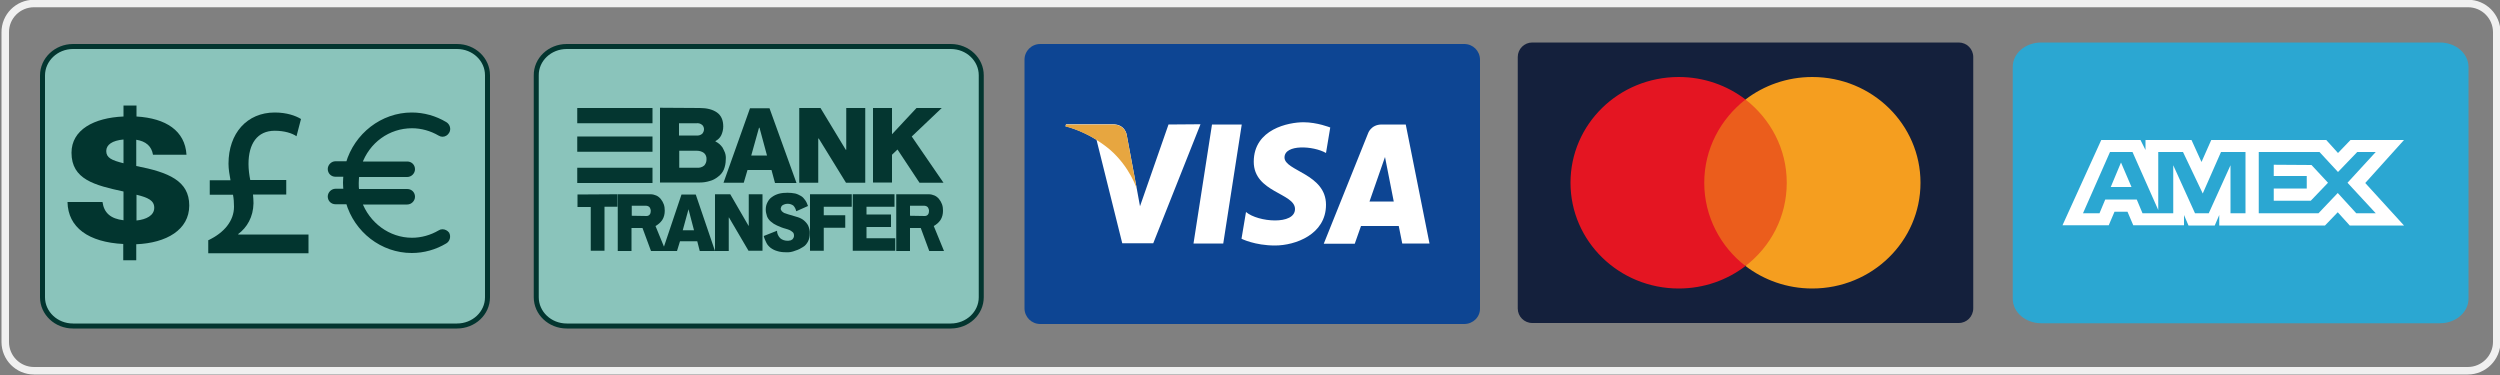 <?xml version="1.0" encoding="utf-8"?>
<!-- Generator: Adobe Illustrator 27.4.0, SVG Export Plug-In . SVG Version: 6.00 Build 0)  -->
<svg version="1.1" id="Layer_1" xmlns="http://www.w3.org/2000/svg" xmlns:xlink="http://www.w3.org/1999/xlink" x="0px" y="0px"
	 viewBox="0 0 1000 150" style="enable-background:new 0 0 1000 150;" xml:space="preserve">
<rect x="0" y="0" width="1000" height="150" fill="#808080" stroke="none"/>
<style type="text/css">
	.st0{fill:none;stroke:#F0F0F0;stroke-width:3;stroke-miterlimit:10;}
	.st1{fill:#0D4593;}
	.st2{fill:#FFFFFF;}
	.st3{fill:#E7A640;}
	.st4{fill:#14203C;}
	.st5{fill:#EB5D1C;}
	.st6{fill:#E41522;}
	.st7{fill:#F59E1F;}
	.st8{fill:#2BA7D2;}
	.st9{fill:#8AC4BB;stroke:#02352F;stroke-width:2;}
	.st10{fill:#043630;}
	.st11{fill:#02352F;}
	.st12{fill:#02352F;stroke:#02352F;stroke-width:2;stroke-miterlimit:10;}
</style>
<path class="st0" d="M987.1,148.3H13.6c-6.4,0-11.5-5.2-11.5-11.5V13C2,6.6,7.2,1.4,13.6,1.4h973.6c6.4,0,11.5,5.2,11.5,11.5v123.8
	C998.7,143.1,993.5,148.3,987.1,148.3z"/>
<path class="st1" d="M585.7,129.6H416.1c-3.5,0-6.3-2.8-6.3-6.3V23.9c0-3.5,2.8-6.3,6.3-6.3h169.6c3.5,0,6.3,2.8,6.3,6.3v99.4
	C592.1,126.8,589.2,129.6,585.7,129.6z"/>
<g>
	<path class="st2" d="M489.3,97.4h-11.9l7.4-47.6h11.9L489.3,97.4z M467.4,49.8L456,82.5l-1.3-7.1l0,0l-4-21.4c0,0-0.5-4.3-5.6-4.3
		h-18.7l-0.2,0.8c0,0,5.7,1.2,12.4,5.4l10.3,41.4h12.4l18.9-47.6L467.4,49.8L467.4,49.8z M560.9,97.4h10.9l-9.5-47.6h-9.6
		c-4.4,0-5.5,3.6-5.5,3.6l-17.7,44.1h12.4l2.5-7.1h15.1L560.9,97.4L560.9,97.4z M547.8,80.6l6.2-17.8l3.5,17.8H547.8z M530.4,61.2
		l1.7-10.2c0,0-5.2-2.1-10.7-2.1c-5.9,0-19.9,2.7-19.9,15.8c0,12.3,16.5,12.5,16.5,18.9c0,6.5-14.8,5.3-19.6,1.2l-1.8,10.7
		c0,0,5.3,2.7,13.4,2.7c8.1,0,20.4-4.4,20.4-16.3c0-12.4-16.6-13.5-16.6-18.9C513.8,57.6,525.4,58.3,530.4,61.2L530.4,61.2z"/>
</g>
<path class="st3" d="M454.7,75.5l-4-21.4c0,0-0.5-4.3-5.6-4.3h-18.7l-0.2,0.8c0,0,9,1.9,17.7,9.2C452,66.8,454.7,75.5,454.7,75.5z"
	/>
<path class="st4" d="M783.5,129.2H612.9c-3.2,0-5.8-2.6-5.8-5.8V22.8c0-3.2,2.6-5.8,5.8-5.8h170.6c3.2,0,5.8,2.6,5.8,5.8v100.5
	C789.3,126.6,786.7,129.2,783.5,129.2z"/>
<g>
	<rect id="rect19" x="679.2" y="39.8" class="st5" width="37.9" height="66.5"/>
	<path id="XMLID_330_" class="st6" d="M681.7,73.1c0-13.5,6.5-25.5,16.5-33.3c-7.3-5.6-16.6-9-26.7-9c-24,0-43.3,18.9-43.3,42.3
		s19.4,42.3,43.3,42.3c10.1,0,19.4-3.4,26.7-9C688.2,98.7,681.7,86.6,681.7,73.1z"/>
	<path id="path22" class="st7" d="M768.2,73.1c0,23.4-19.4,42.3-43.3,42.3c-10.1,0-19.4-3.4-26.7-9c10.1-7.8,16.5-19.7,16.5-33.3
		s-6.5-25.5-16.5-33.3c7.3-5.6,16.6-9,26.7-9C748.9,30.8,768.2,49.8,768.2,73.1z"/>
</g>
<g>
	<path class="st8" d="M816.5,17H976c6.3,0,11.4,4.4,11.4,9.8v92.7c0,5.4-5.1,9.8-11.4,9.8H816.5c-6.3,0-11.4-4.4-11.4-9.8V26.7
		C805.1,21.3,810.2,17,816.5,17z"/>
	<path class="st2" d="M840.5,56L825,90.1h18.5l2.3-5.4h5.2l2.3,5.4h20.3V86l1.8,4.2h10.5l1.8-4.2v4.2H930l5.1-5.3l4.8,5.3h21.7
		l-15.5-17L961.6,56h-21.4l-5,5.2l-4.7-5.2h-46l-3.9,8.8l-4-8.8h-18.4v4l-2-4C856.2,56,840.5,56,840.5,56z M844,60.8h9L863.3,84
		V60.8h9.9l7.9,16.6l7.3-16.6h9.8v24.5h-6V66.1l-8.7,19.2H878l-8.7-19.2v19.2H857l-2.3-5.5h-12.6l-2.3,5.5h-6.6
		C833.2,85.3,844,60.8,844,60.8z M903.5,60.8h24.3l7.4,8l7.7-8h7.4L939,73.1l11.3,12.2h-7.8l-7.4-8.1l-7.7,8.1h-23.9L903.5,60.8
		L903.5,60.8z M848.4,65l-4.1,9.8h8.3L848.4,65z M909.5,65.9v4.5h13.2v5h-13.2v4.9h14.8l6.9-7.2l-6.6-7.1L909.5,65.9L909.5,65.9z"/>
</g>
<path class="st9" d="M226.7,18.6h153.6c6.8,0,12.2,5.2,12.2,11.5v88.8c0,6.4-5.5,11.5-12.2,11.5H226.7c-6.8,0-12.2-5.2-12.2-11.5
	V30.2C214.4,23.8,219.9,18.6,226.7,18.6z"/>
<path class="st10" d="M279.9,43.2c2.9,0,5.2,0.6,6.9,1.8c1.7,1.2,2.5,3.1,2.5,5.6c0,1.2-0.3,2.4-0.8,3.5c-0.5,1-1.3,1.8-2.3,2.3v0.2
	c1.1,0.5,2.1,1.4,2.8,2.4c0.4,0.7,0.7,1.4,1,2.1c0.3,0.9,0.4,1.8,0.3,2.8c0,1.4-0.3,2.8-0.8,4c-0.5,1.1-1.3,2.1-2.3,2.8
	c-1,0.8-2.1,1.4-3.3,1.7c-1.3,0.4-2.6,0.6-3.9,0.6h-16V43.1L279.9,43.2L279.9,43.2z M271.6,54.2h7c0.9,0.1,1.7-0.2,2.3-0.7
	c0.4-0.5,0.7-1.1,0.7-1.8c0-0.6-0.2-1.2-0.7-1.7c-0.7-0.6-1.5-0.8-2.3-0.7h-7V54.2z M271.6,67.1h7.1c1.1,0.1,2.2-0.2,3-0.9
	c0.6-0.7,0.9-1.5,0.9-2.4c0.1-1-0.3-2-1-2.6c-0.8-0.6-1.8-0.9-2.8-0.9h-7.1v6.8H271.6z"/>
<path class="st10" d="M297.5,73.1h-8.1L300,43.3h7.8l10.8,29.9H310l-1.4-5.2H299L297.5,73.1z M303.8,51.1h-0.2l-3.1,11.1h6.3
	L303.8,51.1z"/>
<path class="st10" d="M327.5,55.4h-0.2v17.7h-7.6V43.2h8.5l10.1,16.7h0.2V43.2h7.6v29.9h-7.7L327.5,55.4z"/>
<path class="st10" d="M356.8,43.2v10.5l9.8-10.5h10.1l-12,11.4l12.7,18.5h-9.6L359,59.8l-2.2,2.1V73h-7.6V43.2H356.8z"/>
<path class="st10" d="M247,77.7v5h-5.2v17.6h-5.5V82.8H231v-5L247,77.7L247,77.7z"/>
<path class="st10" d="M260.2,77.7c0.8,0,1.6,0.2,2.3,0.5s1.3,0.8,1.8,1.4s0.9,1.3,1.2,2.1c0.3,0.8,0.4,1.7,0.4,2.6
	c0,1.3-0.3,2.6-1,3.7c-0.7,1-1.6,1.8-2.7,2.4l4.1,10h-5.9l-3.4-9.2h-4.4v9.2h-5.5V77.7H260.2L260.2,77.7z M258.6,86.4
	c0.5,0,1-0.2,1.3-0.6s0.4-0.9,0.4-1.4c0-0.2,0-0.5-0.1-0.7c0-0.2-0.2-0.4-0.3-0.7c-0.1-0.2-0.3-0.3-0.6-0.5
	c-0.3-0.1-0.5-0.2-0.8-0.2h-5.8v4L258.6,86.4L258.6,86.4z"/>
<path class="st10" d="M270.8,100.4H265l7.6-22.6h5.7l7.7,22.6h-6.1l-1-3.9H272L270.8,100.4z M275.4,83.7L275.4,83.7l-2.3,8.4h4.5
	L275.4,83.7z"/>
<path class="st10" d="M291.6,87h-0.1v13.4H286V77.7h6.1l7.3,12.6h0.1V77.7h5.5v22.6h-5.6L291.6,87z"/>
<path class="st10" d="M314.4,100.9c-1.2,0-2.4-0.1-3.6-0.5c-1-0.3-1.8-0.7-2.6-1.3c-0.7-0.6-1.3-1.2-1.7-2.1c-0.4-0.8-0.8-1.7-1-2.6
	l5.3-2.1c0,1.1,0.5,2.2,1.3,3c0.8,0.7,1.9,1,2.9,1c0.3,0,0.6,0,0.9-0.1c0.3,0,0.6-0.1,0.8-0.3c0.3-0.1,0.4-0.3,0.6-0.6
	c0.2-0.3,0.3-0.6,0.3-0.9s0-0.6-0.1-0.9s-0.3-0.6-0.5-0.7c-0.3-0.3-0.7-0.5-1-0.7c-0.6-0.3-1.1-0.4-1.7-0.6
	c-1.2-0.3-2.4-0.8-3.5-1.3c-0.9-0.4-1.7-0.9-2.5-1.6c-0.7-0.6-1.2-1.3-1.5-2.1c-0.3-0.9-0.5-1.8-0.5-2.7c0-1,0.2-2,0.7-2.9
	c0.4-0.8,1-1.6,1.8-2.1c0.8-0.6,1.7-1,2.7-1.3c1.1-0.3,2.3-0.4,3.5-0.4c1,0,2.1,0.1,3.1,0.3c0.8,0.2,1.6,0.6,2.3,1
	c0.7,0.4,1.2,1,1.7,1.7s0.8,1.5,1.1,2.3l-4.7,2.1c-0.2-0.9-0.6-1.7-1.2-2.3c-1.3-0.9-3-0.9-4.3-0.1c-0.4,0.3-0.6,0.7-0.7,1.2
	c0,0.3,0,0.6,0.2,0.8c0.1,0.3,0.3,0.5,0.6,0.7c0.3,0.3,0.7,0.5,1.2,0.6c0.7,0.3,1.3,0.4,1.9,0.6c1,0.3,2.1,0.6,3,0.9
	s1.7,0.7,2.4,1.3c0.7,0.6,1.3,1.3,1.7,2.1c0.4,1,0.7,2.1,0.6,3.2c0,1.1-0.2,2.1-0.7,3.1c-0.5,0.9-1.1,1.7-2,2.2
	c-0.9,0.6-1.9,1.1-2.9,1.4C316.8,100.8,315.6,101,314.4,100.9z"/>
<path class="st10" d="M329.5,86.1h8.6v5h-8.6v9.2H324V77.7h16.7v5h-11.2V86.1L329.5,86.1z"/>
<path class="st10" d="M341.1,77.7h16.7v5h-11.2v3.1h9.8v5h-9.8v4.5h11.5v5h-17V77.7L341.1,77.7z"/>
<path class="st10" d="M371.5,77.7c0.8,0,1.6,0.2,2.3,0.5c0.7,0.3,1.3,0.8,1.8,1.4s0.9,1.3,1.2,2.1c0.3,0.8,0.4,1.7,0.4,2.6
	c0,1.3-0.3,2.6-1,3.7c-0.7,1-1.6,1.8-2.7,2.4l4.1,10h-5.9l-3.4-9.2H364v9.2h-5.5V77.7H371.5L371.5,77.7z M369.9,86.4
	c0.5,0,1-0.2,1.3-0.6s0.4-0.9,0.4-1.4c0-0.2,0-0.5-0.1-0.7c0-0.2-0.2-0.4-0.3-0.7c-0.1-0.2-0.3-0.3-0.6-0.5
	c-0.3-0.1-0.5-0.2-0.8-0.2H364v4L369.9,86.4L369.9,86.4z"/>
<rect x="230.9" y="43.2" class="st10" width="30.1" height="6.1"/>
<rect x="230.9" y="54.6" class="st10" width="30.1" height="6.1"/>
<rect x="230.9" y="67.1" class="st10" width="30.1" height="6.1"/>
<path class="st9" d="M29.2,18.6h153.6c6.8,0,12.2,5.2,12.2,11.5v88.8c0,6.4-5.5,11.5-12.2,11.5H29.2c-6.8,0-12.2-5.2-12.2-11.5V30.2
	C17,23.8,22.5,18.6,29.2,18.6z"/>
<g>
	<path class="st11" d="M49.4,97.6C35.4,96.9,27.2,91,27,80.8h14c0.6,4.4,3.3,6.7,8.4,7.3V76.6c-11.5-2.5-20.8-4.8-20.8-15.5
		c0-9.2,9-14,20.8-14.5v-4.4h5.2v4.4c11.8,0.7,19.4,5.7,20,15.3H61.2c-0.6-3.5-2.9-5.4-6.7-6v10.5c12.9,2.5,21.2,5.9,21.2,15.8
		c0,9.7-9.1,15-21.2,15.5v6.4h-5.2v-6.5H49.4z M49.4,55.8c-4.5,0.4-6.9,2.1-6.9,4.6c0,2.7,2.1,3.7,6.9,4.9V55.8z M61.7,83.1
		c0-2.9-2.5-4.1-7.1-5.2v10.3C58.5,87.8,61.7,86.2,61.7,83.1z"/>
</g>
<g>
	<path class="st11" d="M83.3,101.4v-5.3c6.4-3,10.3-7.8,10.3-13.4c0-1.6-0.1-3.2-0.4-4.8h-9.3v-5.8h8.3c-0.4-2.2-0.8-4.4-0.8-6.6
		c0-12.2,7.4-20.5,18.5-20.5c4.8,0,8.4,1.3,10.5,2.6l-1.8,6.9c-1.7-1.2-4.8-2.2-8.7-2.2c-7,0-10.5,5.2-10.5,13.3
		c0,2.2,0.3,4.4,0.7,6.4h14.4v5.8h-13.3c0.1,1.2,0.2,2.4,0.2,3.5c-0.1,5.5-2.6,9.7-6.1,12.3v0.2h28.1v7.5H83.3V101.4z"/>
</g>
<g>
	<g>
		<path class="st12" d="M177,92.7c-0.4,0-0.7,0.1-1,0.3c-3.4,2-7.3,3.1-11.2,3.1c-9.5,0-17.9-6.3-21.1-15.3h19.2
			c1.1,0,2.1-1,2.1-2.1c0-1.2-0.9-2.1-2.1-2.1h-20.2c-0.2-1.3-0.2-2.3-0.2-3.4s0.1-2.1,0.2-3.4h20.2c1.1,0,2.1-1,2.1-2.1
			c0-1.2-0.9-2.1-2.1-2.1h-19.2c3.2-9.3,11.6-15.3,21.1-15.3c3.9,0,7.8,1.1,11.2,3.1c0.3,0.2,0.7,0.3,1,0.3c0.7,0,1.4-0.4,1.8-1.1
			c0.6-1,0.2-2.3-0.8-2.9c-4-2.4-8.6-3.7-13.3-3.7c-11.7,0-22.1,8.1-25.4,19.5h-5.1c-1.1,0-2.1,1-2.1,2.1c0,1.2,0.9,2.1,2.1,2.1h4.2
			c-0.1,1.3-0.2,2.3-0.2,3.4s0.1,2.1,0.2,3.4h-4.2c-1.1,0-2.1,1-2.1,2.1c0,1.2,0.9,2.1,2.1,2.1h5.1c3.3,11.5,13.7,19.5,25.4,19.5
			c4.7,0,9.3-1.3,13.3-3.7c1-0.6,1.3-1.9,0.8-2.9C178.4,93.1,177.7,92.7,177,92.7z"/>
	</g>
</g>
</svg>
